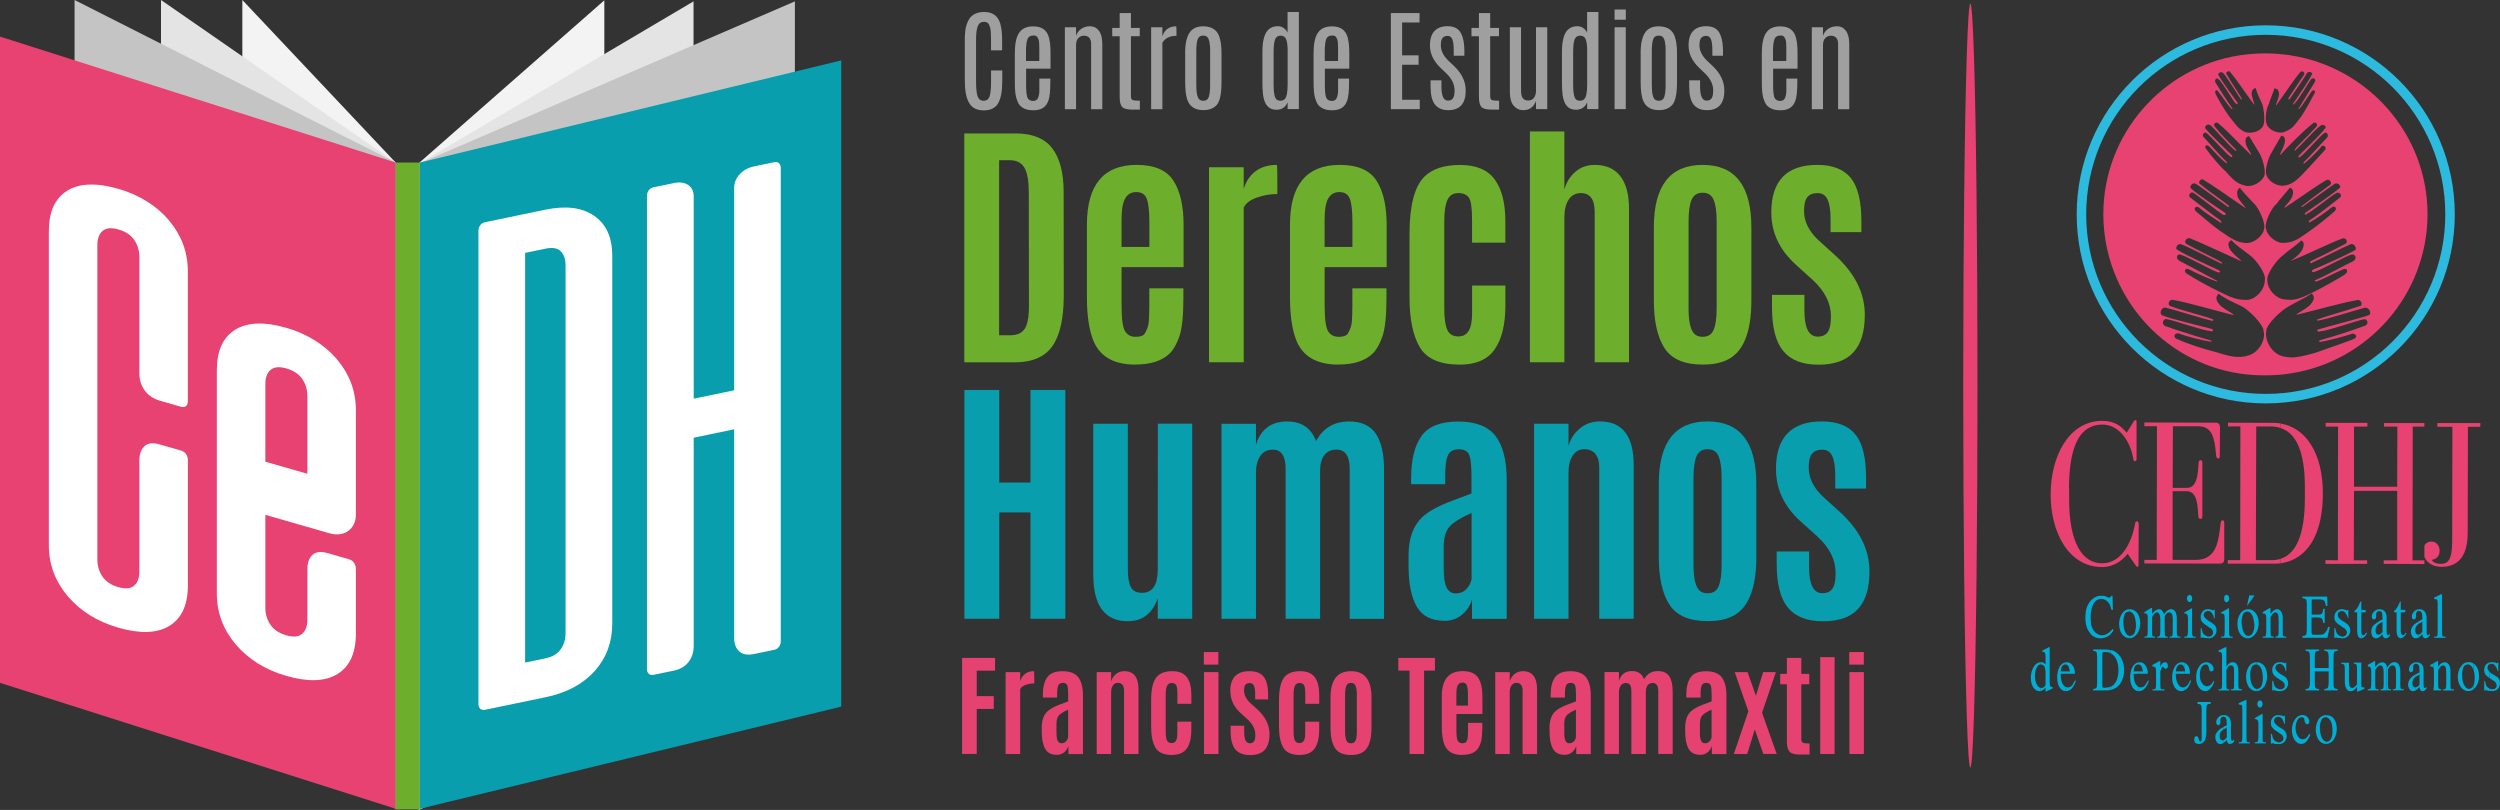 <?xml version="1.0" encoding="UTF-8"?>
<svg id="Capa_1" data-name="Capa 1" xmlns="http://www.w3.org/2000/svg" viewBox="0 0 476.07 154.23">
  <rect x="0" y="0" width="476.07" height="154.23" fill="#333333" stroke="none"/>
  <defs>
    <style>
      .cls-1, .cls-2 {
        fill: #e74271;
      }

      .cls-3 {
        fill: #6eae2d;
      }

      .cls-4, .cls-5 {
        fill: #00add5;
      }

      .cls-4, .cls-2 {
        fill-rule: evenodd;
      }

      .cls-6 {
        fill: #089ead;
      }

      .cls-7 {
        fill: #e4e4e4;
      }

      .cls-8 {
        fill: #c4c4c4;
      }

      .cls-9 {
        fill: #fff;
      }

      .cls-10 {
        fill: #2dbadf;
      }

      .cls-11 {
        fill: #9f9f9f;
      }

      .cls-12 {
        fill: #f3f3f3;
      }

      .cls-13 {
        fill: #e64271;
      }
    </style>
  </defs>
  <polygon class="cls-12" points="75.3 153.97 46.15 123.06 46.15 0 75.3 30.91 75.3 153.97"/>
  <polygon class="cls-7" points="75.3 153.97 30.66 123.06 30.66 0 75.3 30.91 75.3 153.97"/>
  <polygon class="cls-8" points="75.3 153.97 14.2 123.06 14.2 0 75.3 30.91 75.3 153.97"/>
  <polygon class="cls-12" points="79.87 154.03 115.08 123.12 115.08 .06 79.87 30.97 79.87 154.03"/>
  <polygon class="cls-7" points="79.75 154.23 132.07 123.32 132.07 .26 79.75 31.17 79.75 154.23"/>
  <polygon class="cls-8" points="79.75 154.23 151.37 123.32 151.37 .26 79.75 31.17 79.75 154.23"/>
  <polygon class="cls-1" points="75.37 154.02 0 130.03 0 6.97 75.37 30.96 75.37 154.02"/>
  <polygon class="cls-6" points="160.2 134.56 79.91 154.02 79.91 30.96 160.2 11.5 160.2 134.56"/>
  <rect class="cls-3" x="75.32" y="30.95" width="4.6" height="123.18"/>
  <path class="cls-9" d="M103.85,39.93c3.89-.81,6.99-.42,9.29,1.16,2.3,1.58,3.45,4.12,3.45,7.61v70.04c0,3.54-1.12,6.56-3.35,9.05-2.23,2.49-5.36,4.16-9.39,4.99l-11.41,2.37c-.44.09-.77.03-1-.19-.22-.22-.33-.53-.33-.93V43.96c0-.4.11-.76.33-1.06.22-.31.55-.51,1-.6l11.41-2.37ZM107.7,50.54c0-1.15-.3-2.04-.9-2.67-.6-.63-1.58-.8-2.95-.51l-3.85.8v78.01l3.85-.8c1.33-.27,2.3-.85,2.92-1.73.62-.88.93-1.89.93-3.04V50.54Z"/>
  <path class="cls-9" d="M128.26,34.87c1.15-.24,2.08-.12,2.78.35.71.47,1.06,1.22,1.06,2.23v38.47l7.7-1.6v-38.47c0-1.02.35-1.91,1.06-2.67.71-.77,1.64-1.27,2.79-1.51l3.71-.77c.44-.09.77-.03.99.19.22.22.33.53.33.93v90.08c0,.4-.11.75-.33,1.06-.22.31-.55.51-.99.6l-3.71.77c-1.28.27-2.25.1-2.89-.5-.64-.6-.96-1.47-.96-2.62v-39.66l-7.7,1.6v39.66c0,1.15-.32,2.16-.96,3.02-.64.86-1.61,1.43-2.89,1.69l-3.72.77c-.44.09-.77.03-1-.19-.22-.22-.33-.53-.33-.93V37.31c0-.4.11-.76.33-1.06.22-.31.55-.51,1-.6l3.72-.77Z"/>
  <path class="cls-9" d="M32.16,41.93c-1.17-1.37-2.57-2.57-4.21-3.59-1.63-1.02-3.44-1.82-5.41-2.38-4.18-1.2-7.43-1.08-9.76.37-2.32,1.45-3.48,4.01-3.48,7.69v59.84c0,1.84.31,3.57.93,5.2.62,1.63,1.52,3.12,2.69,4.5,1.17,1.37,2.56,2.56,4.17,3.58,1.61,1.01,3.42,1.81,5.45,2.39,4.18,1.2,7.43,1.08,9.76-.37,2.32-1.45,3.48-4.01,3.48-7.69v-23.85c0-.41-.12-.79-.34-1.13-.23-.34-.58-.58-1.03-.71l-4-1.15c-1.29-.37-2.25-.26-2.9.34-.64.6-.97,1.49-.97,2.69v21.16c0,1.24-.33,2.14-1,2.71-.67.57-1.67.66-3,.28-1.38-.4-2.39-1.07-3.03-2.01-.64-.94-.97-2.04-.97-3.28v-59.84c0-1.24.33-2.14,1-2.71.67-.57,1.67-.66,3-.28,1.38.4,2.39,1.07,3.03,2.01.64.94.97,2.04.97,3.28v22.13c0,1.2.33,2.27,1,3.22.67.95,1.67,1.62,3,2l3.86,1.11c.46.13.8.09,1.03-.12.23-.21.34-.52.34-.93v-24.75c0-1.84-.31-3.57-.93-5.2-.62-1.63-1.52-3.12-2.69-4.5Z"/>
  <path class="cls-9" d="M62.77,101.56c2.76.79,5-.8,5-3.56v-.13s0-19.77,0-19.77c0-1.84-.31-3.57-.93-5.2-.62-1.63-1.52-3.12-2.69-4.5-1.17-1.37-2.57-2.57-4.21-3.59-1.63-1.02-3.44-1.82-5.41-2.38-4.18-1.2-7.43-1.08-9.76.37-2.32,1.45-3.48,4.01-3.48,7.69v42.55c0,1.84.31,3.57.93,5.2.62,1.63,1.52,3.12,2.69,4.5,1.17,1.37,2.56,2.56,4.17,3.58,1.61,1.01,3.42,1.81,5.45,2.39,4.18,1.2,7.43,1.08,9.76-.37,2.32-1.45,3.48-4.01,3.48-7.69v-12.33c0-.41-.12-.79-.34-1.13-.23-.34-.58-.58-1.03-.71l-4-1.15c-1.29-.37-2.25-.26-2.9.34-.64.6-.97,1.49-.97,2.69v9.64c0,1.24-.33,2.14-1,2.71-.67.57-1.67.66-3,.28-1.38-.4-2.39-1.07-3.03-2.01-.64-.94-.97-2.04-.97-3.28v-17.66l12.23,3.52ZM51.53,70.44c.67-.57,1.67-.66,3-.28,1.38.4,2.39,1.07,3.03,2.01.64.94.97,2.04.97,3.28v14.77l-8-2.3v-14.77c0-1.24.33-2.14,1-2.71Z"/>
  <path class="cls-3" d="M183.63,68.99V25.41h9.78c3.2,0,5.53.95,6.97,2.84,1.45,1.89,2.17,4.68,2.17,8.36l.02,19.66c0,4.39-.73,7.61-2.18,9.66-1.45,2.05-3.85,3.07-7.2,3.07h-9.56ZM190.27,63.84h2.18c1.22,0,2.11-.4,2.66-1.19.55-.79.83-2.25.83-4.36l-.03-21.52c0-2.26-.27-3.87-.83-4.83-.55-.96-1.51-1.44-2.86-1.44h-1.96v33.33Z"/>
  <path class="cls-3" d="M216.19,69.43c-4.17,0-6.86-1.59-8.07-4.78-.76-2.03-1.14-4.7-1.14-8.02v-13.84c0-7.59,3.16-11.39,9.48-11.39,3.37,0,5.7,1,6.99,3,1.3,2,1.94,4.84,1.94,8.52v7.95h-11.81v7.3c0,2.57.22,4.21.67,4.92.45.7,1.11,1.05,2.01,1.05s1.47-.21,1.73-.62c.45-.73.7-1.47.77-2.23.06-.76.1-1.8.1-3.12v-3.27h6.49v1.98c0,3.37-.27,5.79-.79,7.25-.53,1.47-1.14,2.53-1.83,3.19-1.45,1.4-3.63,2.1-6.54,2.1ZM213.57,47.02h5.3v-4.75c0-2.03-.16-3.49-.48-4.37-.32-.88-.98-1.32-1.97-1.32h-.03c-1.72,0-2.64,1.31-2.77,3.94-.03.49-.05,1.14-.05,1.93v4.58Z"/>
  <path class="cls-3" d="M243.15,31.4c.06,0,.1,1.39.1,4.16l-.02,1.39c-1.32,0-2.62.22-3.89.67-1.27.45-2.1,1.08-2.5,1.91v29.46h-6.61V31.85h6.61v4.13c.43-1.45,1.18-2.58,2.27-3.38,1.08-.8,2.43-1.2,4.05-1.2Z"/>
  <path class="cls-3" d="M254.86,69.43c-4.17,0-6.86-1.59-8.07-4.78-.76-2.03-1.14-4.7-1.14-8.02v-13.84c0-7.59,3.16-11.39,9.48-11.39,3.37,0,5.7,1,6.99,3,1.3,2,1.94,4.84,1.94,8.52v7.95h-11.81v7.3c0,2.57.22,4.21.67,4.92.45.7,1.11,1.05,2.01,1.05s1.47-.21,1.73-.62c.45-.73.7-1.47.77-2.23.06-.76.1-1.8.1-3.12v-3.27h6.49v1.98c0,3.37-.27,5.79-.79,7.25-.53,1.47-1.14,2.53-1.83,3.19-1.45,1.4-3.63,2.1-6.54,2.1ZM252.24,47.02h5.3v-4.75c0-2.03-.16-3.49-.48-4.37-.32-.88-.98-1.32-1.97-1.32h-.03c-1.72,0-2.64,1.31-2.77,3.94-.03.49-.05,1.14-.05,1.93v4.58Z"/>
  <path class="cls-3" d="M277.92,69.43c-3.71,0-6.23-1.1-7.54-3.29-1.31-2.19-1.97-5.37-1.97-9.53v-12.03c0-5.4.94-9.04,2.82-10.92,1.5-1.5,3.77-2.25,6.81-2.25s5.23.92,6.59,2.76c1.35,1.84,2.03,4.49,2.03,7.96v4.08h-6.34v-4.31c0-2.26-.2-3.68-.6-4.26-.41-.58-1.09-.87-2.04-.87s-1.64.43-2.04,1.29c-.4.86-.61,2.17-.61,3.94v16.74c0,1.83.19,3.18.56,4.04.37.86,1.09,1.29,2.17,1.29,1.47-.01,2.3-1.05,2.5-3.09.05-.48.07-1.04.07-1.68v-4.93h6.34v3.76c0,3.63-.68,6.42-2.03,8.38-1.35,1.96-3.59,2.93-6.71,2.93Z"/>
  <path class="cls-3" d="M291.34,68.99V25.04h6.56v11.07c.35-1.34,1.03-2.46,2.06-3.36,1.02-.9,2.26-1.35,3.71-1.35,2.15,0,3.77.72,4.88,2.14,1.11,1.43,1.66,3.5,1.66,6.2v29.24h-6.54v-28.62c0-2.39-.87-3.59-2.62-3.59-1.01,0-1.78.41-2.33,1.24-.55.83-.82,1.95-.82,3.37v27.61h-6.56Z"/>
  <path class="cls-3" d="M324.25,69.43c-3.5,0-5.93-1.05-7.28-3.14-1.35-2.09-2.03-5.12-2.03-9.09v-13.89c0-7.94,3.09-11.91,9.29-11.91s9.28,3.97,9.28,11.91v13.89c0,6.19-1.59,10-4.78,11.41-1.22.55-2.71.82-4.48.82ZM324.25,64.13c1.02,0,1.72-.45,2.09-1.35s.56-2.24.56-4.02v-16.62c0-1.81-.19-3.18-.57-4.08-.38-.91-1.08-1.36-2.1-1.36s-1.73.45-2.11,1.35c-.38.9-.57,2.27-.57,4.1v16.62c0,2.72.45,4.39,1.34,5,.36.25.82.37,1.36.37Z"/>
  <path class="cls-3" d="M337.3,40.51c0-6.07,2.92-9.11,8.76-9.11,2.91,0,5.03.83,6.38,2.49,1.35,1.66,2.02,4.42,2.02,8.28v2.03h-5.87v-2.45c0-1.68-.19-2.93-.57-3.75-.38-.82-1.01-1.23-1.89-1.23s-1.53.26-1.96.77c-.42.51-.63,1.39-.63,2.63,0,1.96.88,3.79,2.63,5.47l3.52,3.19c3.61,3.37,5.42,7.07,5.42,11.12,0,3.17-.72,5.55-2.16,7.13-1.43,1.58-3.66,2.37-6.68,2.37s-5.25-.86-6.68-2.59c-1.43-1.72-2.15-4.49-2.15-8.31v-2.4h6.17v3c0,3.3.84,4.95,2.53,4.95.89,0,1.53-.3,1.93-.88.4-.59.59-1.58.59-2.98,0-2.48-1.14-4.77-3.42-6.89-.07-.06-.6-.54-1.6-1.44-1-.89-1.58-1.42-1.75-1.59-3.05-2.79-4.58-6.07-4.58-9.83Z"/>
  <polygon class="cls-6" points="183.65 117.83 183.65 74.26 190.29 74.26 190.29 91.89 196.23 91.89 196.23 74.26 202.87 74.26 202.87 117.83 196.23 117.83 196.23 97.58 190.29 97.58 190.29 117.83 183.65 117.83"/>
  <path class="cls-6" d="M214.8,118.3c-4.41,0-6.61-2.96-6.61-8.89v-28.72h6.58v27.7c0,1.54.19,2.67.57,3.4.38.73,1.09,1.1,2.13,1.1,2,0,3-1.49,3-4.46l.02-27.75h6.54v37.14h-6.56v-3.86c-1.04,2.89-2.93,4.33-5.67,4.33Z"/>
  <path class="cls-6" d="M257.02,117.83v-28.52c0-2.46-.83-3.69-2.5-3.69-1.01,0-1.78.35-2.32,1.04-.55.69-.82,1.69-.82,3v28.18h-6.56v-28.57c0-2.43-.81-3.64-2.43-3.64-1.07,0-1.88.41-2.41,1.22-.54.82-.81,1.87-.81,3.16v27.83h-6.56v-37.14h6.56v4.04c.38-1.39,1.06-2.48,2.06-3.28.99-.8,2.28-1.2,3.88-1.2,2.74,0,4.57,1.24,5.5,3.74,1.34-2.49,3.44-3.74,6.32-3.74,2.33,0,4.02.78,5.06,2.33,1.05,1.55,1.57,3.82,1.57,6.81v28.45h-6.54Z"/>
  <path class="cls-6" d="M275.04,118.21c-2.42,0-4.16-.87-5.2-2.61-1.04-1.74-1.58-4.25-1.61-7.51v-2.37c0-3.17.86-5.57,2.58-7.21,1.11-1.07,2.98-2.11,5.62-3.12.48-.18,1.14-.43,1.99-.74.85-.31,1.45-.54,1.79-.67v-3.24c0-2.01-.14-3.38-.43-4.1-.29-.72-.95-1.08-1.98-1.08s-1.72.38-2.07,1.14c-.35.76-.52,2.04-.52,3.84v1.66h-6.49v-1.12c0-3.51.65-6.2,1.97-8.04,1.31-1.85,3.64-2.77,6.98-2.77s5.72.92,7.13,2.77c1.41,1.85,2.12,4.62,2.12,8.32v26.49h-6.61v-3.69c-.33,1.14-.96,2.1-1.89,2.89-.93.78-2.06,1.18-3.38,1.18ZM280.22,97.68c-2.08.93-3.48,1.8-4.21,2.63-.73.83-1.09,2.1-1.09,3.84v3.99c0,1.73.18,2.98.55,3.73.36.75.95,1.13,1.77,1.13s1.48-.28,2.01-.83c.52-.55.84-1.18.98-1.87v-12.6Z"/>
  <path class="cls-6" d="M304.66,80.25c4.29,0,6.44,2.78,6.44,8.34v29.24h-6.56v-28.85c0-1.07-.24-1.91-.73-2.53-.49-.61-1.19-.91-2.12-.91s-1.65.4-2.19,1.19c-.54.79-.81,1.86-.81,3.19v27.91h-6.56v-37.14h6.56v4.26c.33-1.32,1.04-2.43,2.13-3.34,1.09-.91,2.37-1.36,3.84-1.36Z"/>
  <path class="cls-6" d="M325.19,118.28c-3.5,0-5.93-1.05-7.28-3.14-1.35-2.09-2.03-5.12-2.03-9.09v-13.89c0-7.94,3.09-11.91,9.29-11.91s9.28,3.97,9.28,11.91v13.89c0,6.19-1.59,10-4.78,11.41-1.22.55-2.71.82-4.48.82ZM325.19,112.98c1.02,0,1.72-.45,2.09-1.35.37-.9.56-2.24.56-4.02v-16.62c0-1.81-.19-3.18-.57-4.09-.38-.91-1.08-1.36-2.1-1.36s-1.73.45-2.11,1.35c-.38.9-.57,2.27-.57,4.1v16.62c0,2.72.45,4.39,1.34,5,.36.25.82.37,1.36.37Z"/>
  <path class="cls-6" d="M338.19,89.36c0-6.07,2.92-9.11,8.76-9.11,2.91,0,5.03.83,6.38,2.49,1.35,1.66,2.02,4.42,2.02,8.28v2.03h-5.87v-2.45c0-1.68-.19-2.94-.57-3.75-.38-.82-1.01-1.22-1.89-1.22s-1.53.26-1.96.77c-.42.51-.63,1.39-.63,2.63,0,1.96.88,3.79,2.63,5.47l3.52,3.19c3.61,3.37,5.42,7.07,5.42,11.12,0,3.17-.72,5.55-2.16,7.13-1.43,1.58-3.66,2.37-6.68,2.37s-5.25-.86-6.68-2.59c-1.43-1.72-2.15-4.49-2.15-8.3v-2.4h6.17v2.99c0,3.3.84,4.95,2.53,4.95.89,0,1.53-.3,1.93-.88.4-.59.59-1.58.59-2.99,0-2.48-1.14-4.77-3.42-6.88-.07-.06-.6-.55-1.6-1.44-1-.89-1.58-1.42-1.75-1.58-3.05-2.79-4.58-6.07-4.58-9.83Z"/>
  <g>
    <path class="cls-10" d="M466.56,40.82h-.91c0,9.44-3.83,17.99-10.01,24.18-6.19,6.19-14.73,10.01-24.18,10.01-9.44,0-17.99-3.83-24.18-10.01-6.19-6.19-10.01-14.73-10.01-24.18,0-9.44,3.83-17.99,10.01-24.18,6.19-6.19,14.73-10.01,24.18-10.01,9.44,0,17.99,3.83,24.18,10.01,6.19,6.19,10.01,14.73,10.01,24.18h1.81c0-19.88-16.12-36-36-36-19.88,0-36,16.12-36,36,0,19.88,16.12,36,36,36,19.88,0,36-16.12,36-36h-.91Z"/>
    <path class="cls-1" d="M436.19,10.53c-1.61-.22-3.22-.37-4.86-.37s-3.26.15-4.83.37c-14.71,2.27-25.97,15-25.97,30.27.04,15.34,11.26,28.11,25.97,30.34,1.57.22,3.14.34,4.79.34s3.29-.11,4.9-.37c14.74-2.27,26.01-14.97,26.08-30.23.04-15.34-11.34-28.07-26.08-30.34ZM433.42,20.1c.71-.93,1.76-2.49,2.77-3.91.67-.97,1.35-1.86,1.8-2.42.37-.41.97-.04.79.41-.75,1.15-1.95,2.9-2.58,3.87-.22.3-.34.52-.41.63-.15.22,0,.3.19.22.04-.07.11-.19.22-.3.82-1.19,2.69-3.91,3.18-4.77.49-.37,1.2.15.82.41-.52,1.15-2.7,4.28-3.48,5.44-.19.3.07.3.3-.04.6-.52,2.66-4.02,3.1-4.58.41-.37,1.08,0,.64.63-.64,1.01-2.32,3.8-2.99,4.88-.15.15-.15.3.07.15.6-.56,1.76-2.49,2.36-3.31.37-.48.9-.11.49.48-.56,1.04-1.65,3.09-2.47,4.28-.75.93-1.24,1.79-2.02,2.34-.3.22-.6.37-.97.52-.9.56-2.73,0-3.37-.97-.71-.86-.34-3.35.19-4.24.26-.97.82-2.12,1.05-2.98.26.08.82-.07.9,1.12-.22,1.41-.75,1.9-.56,2.12ZM437.2,28.55c.82-.71,3.67-3.95,4.75-4.65.52-.37,1.23.26.79.56-.79,1.15-3.93,4.1-4.94,5.14-.34.41.07.48.3.19.71-.41,3.67-3.87,4.42-4.39.41-.45,1.05.22.64.78-.97.97-3.41,3.76-4.41,4.65-.19.26-.19.41.11.26.67-.6,2.62-2.31,3.22-3.24.49-.3,1.09.19.6.78-.9.93-2.69,2.98-3.82,4.13-.86.93-1.65,1.75-2.66,2.23-.3.15-.63.26-.97.3-1.24.37-3.11-.56-3.56-1.79-.56-.93.34-3.65.94-4.5.52-1.01,1.31-2.2,1.8-3.16.34.04.93.26.64,1.49-.49,1.53-1.01,1.97-.79,2.16.49-.56,1.16-1.27,1.94-2.05,1.46-1.49,3.18-3.13,4.15-3.87.45-.6,1.2.11.75.56-1.31,1.45-3.82,3.87-4.04,4.24-.19.22-.07.45.15.19ZM438.47,39.38c1.09-.74,5.01-3.65,6.21-4.43.71-.22,1.23.71.82.89-1.23,1.04-5.16,3.76-6.51,4.69-.26.3,0,.52.37.15.86-.33,4.68-3.54,5.61-3.94.52-.26,1.2.52.56.93-1.16.93-4.38,3.46-5.73,4.28-.15.22-.26.41,0,.41.97-.48,3.25-2.05,4.27-2.9.6-.37,1.12.26.41.86-1.16,1-3.29,2.76-4.79,3.76-1.23.89-2.25,1.67-3.52,2.01-.37.07-.78.15-1.2.15-1.35.19-3.18-1.23-3.44-2.61-.45-1.19,1.12-4.13,1.94-4.76.75-1.01,1.8-2.12,2.62-3.16l.07.04c.26.22.82.45.3,1.79-.11.19-.23.37-.3.52-.67,1-1.27,1.3-1.09,1.53.3-.22.68-.49,1.09-.74,2.1-1.45,5.28-3.65,6.81-4.54.52-.37,1.23.45.78.86-1.76,1.3-4.83,3.57-5.31,3.98-.34.19-.19.26,0,.26ZM440.04,50.14c1.46-.63,6.25-3.09,7.63-3.65.78-.19,1.2,1,.78,1.15-1.5.86-6.28,3.02-8.01,3.72-.45.37,0,.56.38.37,1.01-.22,5.87-2.98,6.96-3.24.71-.19,1.16.71.37,1.23-1.53.71-5.46,2.9-7.07,3.54-.34.11-.49.34.08.34,1.08-.37,3.85-1.82,5.01-2.31.79-.33,1.2.45.26,1.04-1.27.82-4.15,2.42-5.87,3.28-1.61.82-2.92,1.45-4.38,1.49-.37,0-.75-.04-1.12-.08-1.65-.11-3.29-1.94-3.29-3.57-.26-1.34,2.02-4.21,3.07-4.91.37-.37.86-.74,1.35-1.08.71-.56,1.46-1.12,2.06-1.68.23.19.86.52.04,2.01-1.05,1.38-2.06,1.75-1.98,1.86,2.51-.97,7.52-3.43,9.69-4.21.78-.34,1.2.74.64.97-2.13,1.15-5.91,3.02-6.59,3.31-.19.19-.19.41,0,.41ZM451.08,60.01c-1.83.67-7.63,2.12-9.62,2.72-.41.15-.11.56.37.37,1.23-.04,7.11-2.08,8.34-2.31.71-.11,1.01,1.04.07,1.27-1.65.67-6.51,2.23-8.31,2.68-.41.19-.49.26-.11.37,1.23-.15,4.57-1.04,6.1-1.56.79-.07,1.2.74.11,1.08-1.68.67-5.2,1.86-7.19,2.57-1.76.48-3.22.89-4.68.86-.56-.04-1.16-.11-1.72-.3-1.65-.45-3.22-2.75-2.88-4.69-.04-1.3,3.03-4.13,4.23-4.69.11-.07.22-.15.37-.22,1.27-.75,2.88-1.45,4.04-2.27.26.3.97.82-.37,2.27-1.57,1.26-2.54,1.52-2.47,1.78,2.84-.67,8.79-2.35,11.53-2.79.75-.19,1.2,1.04.45,1.15-2.58.86-7.04,2.12-7.93,2.49-.34.08-.23.26,0,.26,1.61-.22,7.37-2.05,8.94-2.46.97-.04,1.31,1.27.71,1.41ZM421.22,60.75c-.71-.37-5.31-1.49-7.78-2.42-.9-.22-.37-1.38.34-1.23,2.66.45,8.64,2.2,11.52,2.9.08-.33-.93-.52-2.54-1.86-1.27-1.45-.41-1.94-.3-2.23,1.09.86,2.69,1.6,4.04,2.23l.37.18c1.27.6,4.15,3.42,4.19,4.73.45,1.93-1.16,4.17-2.84,4.61-.56.19-1.16.3-1.72.3-1.5.07-2.92-.45-4.6-.93-2.06-.52-5.5-1.6-7.18-2.42-1.01-.19-.75-1.3.19-1.12,1.35.56,4.72,1.41,6.06,1.56.41,0,.26-.15-.22-.3-1.76-.45-6.66-2.01-8.38-2.64-.86-.33-.45-1.49.23-1.34,1.23.19,6.96,2.2,8.31,2.27.38.22.79-.22.26-.41-1.94-.52-7.63-1.86-9.39-2.57-.64-.22-.3-1.53.56-1.49,1.65.41,7.37,2.16,8.9,2.53.3-.04.41-.22,0-.37ZM431.29,53.34c0,1.75-1.61,3.57-3.22,3.76-.56.04-1.08,0-1.57-.08-1.31-.18-2.47-.78-3.89-1.49-1.72-.82-4.68-2.42-5.99-3.31-.94-.37-.49-1.3.15-.97,1.23.67,4.12,1.97,5.35,2.35.3,0,.11-.11-.19-.26-1.53-.86-5.46-2.9-6.92-3.68-.86-.52-.34-1.45.26-1.15,1.16.3,5.99,3.01,6.92,3.28.52.26.71,0,.41-.3-1.68-.78-6.55-2.98-7.93-3.91-.6-.15-.04-1.3.64-1.08,1.46.52,6.32,3.05,7.63,3.68.3,0,.3-.22,0-.3-.56-.41-4.45-2.23-6.51-3.39-.71-.3-.11-1.3.6-1.12,2.13.86,7,3.13,9.47,4.24l.22.11c.04-.07-.04-.19-.22-.34-.3-.26-.9-.71-1.68-1.64-.94-1.42-.22-1.82.07-2.01.45.48,1.01.97,1.61,1.41.64.48,1.27.97,1.83,1.38,1.09.71,3.26,3.57,2.96,4.8ZM423.73,40.54c-1.35-.89-5.31-3.57-6.55-4.69-.3-.22.26-1.23.97-.86,1.05.67,5.01,3.65,6.17,4.47.07,0,.26-.3,0-.37-.52-.48-3.67-2.64-5.39-4.06-.49-.26.22-1.23.75-.74,1.57.93,4.71,3.13,6.81,4.58.41.26.79.52,1.09.74.15-.08-.37-.45-1.09-1.49-.11-.15-.22-.33-.34-.52-.41-1.49.23-1.71.34-1.82l.04-.04c.75,1.04,1.87,2.12,2.77,3.09.79.78,2.21,3.61,1.83,4.8-.22,1.38-2.06,2.79-3.52,2.64-.41-.04-.75-.07-1.12-.19-1.23-.34-2.25-1.12-3.41-1.9-1.61-1.08-3.74-2.98-4.79-3.83-.75-.56-.19-1.19.37-.89.86.78,3.22,2.31,4.19,2.94.26,0,.26-.07-.04-.45-1.12-.78-4.42-3.31-5.65-4.28-.64-.41,0-1.23.49-.97.94.56,4.83,3.69,5.65,4.17.41.19.75-.07.41-.33ZM425.08,29.63c-1.01-1.04-4.23-4.06-5.05-5.1-.37-.33.26-1.08.86-.71.97.82,3.74,4.13,4.79,4.88.19.08.19,0,.11-.22-.41-.45-2.92-2.94-4.04-4.39-.41-.37.22-.97.6-.67,1.01.82,2.7,2.49,4.15,3.98.82.82,1.57,1.56,2.13,2.08.22-.15-.45-.74-.94-1.97-.34-1.45.37-1.49.6-1.6.56.97,1.27,2.09,1.83,3.05.64.82,1.46,3.61,1.05,4.54-.49,1.23-2.36,2.2-3.59,1.86-.41-.11-.75-.22-1.09-.37-1.01-.48-1.68-1.27-2.62-2.31-1.16-1.01-2.92-3.16-3.67-4.21-.6-.63-.04-1.08.45-.63.82.86,2.47,2.68,3.22,3.16.3.19.3,0,.08-.26-.97-.82-3.37-3.65-4.3-4.62-.52-.56.3-1.12.56-.75.71.48,3.7,3.91,4.41,4.36.34.3.52.22.45-.11ZM426.09,19.58c-.71-1.04-3.07-4.17-3.63-5.29-.23-.3.52-.82.93-.34.56.56,2.28,3.39,3.11,4.62.11.15.22.3.3.37.07.08.19,0,.07-.19-.04-.11-.19-.33-.37-.63-.6-1.01-1.8-2.75-2.51-4.02-.3-.34.56-.78.71-.37.49.56,1.12,1.42,1.8,2.38,1.01,1.38,2.06,2.94,2.77,3.83.11-.07-.19-.59-.49-1.9-.07-1.15.52-1.12.75-1.3.26.97.82,2.16,1.27,3.09.3.89.63,3.39.11,4.24-.56,1.01-2.4,1.49-3.44,1.04-.37-.15-.67-.37-.97-.6-.75-.63-1.27-1.49-2.02-2.38-.82-1.08-2.02-3.16-2.55-4.21-.3-.71.19-.97.49-.48.67.82,1.83,2.64,2.47,3.24.3.22.3,0,.11-.19-.75-1.04-2.51-3.76-3.11-4.77-.3-.6.34-1.04.6-.6.64.41,2.73,4.06,3.18,4.51.3.3.52.3.41-.08Z"/>
    <path class="cls-2" d="M461.67,106.06c.43.99,1.47,1.88,3.25,1.88,3.64,0,5-2.63,5-6.51l.04-20.16h2.36v-.71h-8.18v.71h2.86l-.04,22.01c-.04,3.13-.68,4.09-2.14,4.09-1.07,0-1.54-.39-1.75-.75,1.07-.18,1.5-.85,1.5-1.78,0-.75-.5-1.71-1.54-1.71-.68,0-1.11.32-1.36.75v2.17Z"/>
    <polygon class="cls-2" points="461.67 80.57 461.67 81.24 459.45 81.24 459.42 106.7 461.67 106.7 461.67 107.41 453.92 107.37 453.92 106.7 456.49 106.7 456.49 93.47 448.27 93.47 448.23 106.7 450.77 106.7 450.77 107.37 442.84 107.37 442.84 106.66 445.2 106.7 445.23 81.24 442.87 81.24 442.87 80.53 450.81 80.53 450.81 81.24 448.27 81.24 448.27 92.69 456.49 92.69 456.52 81.24 453.99 81.24 453.99 80.57 461.67 80.57"/>
    <path class="cls-2" d="M434.26,107.27v-.85c3.18-.99,4.61-5.05,4.65-11.27v-2.45c0-6.36-1.5-10.2-4.65-11.2v-.85c4.97.82,8.08,5.83,8.08,13.3,0,8-3.04,12.62-8.08,13.33Z"/>
    <path class="cls-2" d="M393.99,92.94c.04-8.46,2.29-12.09,6.36-12.09,3.25,0,5.36,3.27,5.9,6.58,0,.28.18.39.32.39.18,0,.29-.11.29-.39v-7.11c0-.18,0-.32-.21-.32-.18,0-.25.14-.36.29l-1.32,2.13c-.82-1.07-2.14-2.28-4.61-2.28-6.54,0-9.86,6.97-9.86,13.97-.04,6.93,3.22,13.83,9.76,13.87,2.61,0,4.15-1.6,4.9-2.52l1.46,2.1c.14.25.29.39.43.39.11,0,.18-.14.18-.5l.04-7.5c0-.46-.14-.68-.32-.68-.25,0-.36.21-.39.6-.68,3.45-2.54,7.4-6.29,7.4s-6.25-3.98-6.25-12.09v-2.24Z"/>
    <path class="cls-2" d="M434.26,80.64v.85c-.57-.18-1.18-.28-1.82-.28h-2.79l-.07,25.46h2.97c.61,0,1.18-.07,1.72-.25v.85c-.46.07-.93.07-1.43.07h-8.61v-.68h2.36l.04-25.46h-2.36v-.71l8.54.03c.5,0,1,.04,1.46.11Z"/>
    <path class="cls-2" d="M419.39,98.38v-10.28c0-.32-.11-.46-.32-.46-.29,0-.39.21-.39.43-.14,2.28-.29,4.83-2.22,4.83h-2.72l.04-11.73h4.82c2.64,0,3.14,2.17,3.4,5.51.07.46.18.64.39.64.25,0,.32-.11.32-.64l.04-5.3c0-.6-.29-.89-.82-.89l-13.58-.04v.71h2.39l-.04,25.46h-2.36v.68l14.29.03c.64,0,.93-.21.93-.93v-6.72c0-.39-.04-.6-.32-.6-.25,0-.36.32-.39.75-.39,3.31-.79,6.79-4.72,6.79h-4.4v-13.08h2.72c1.93.04,2.04,2.56,2.18,4.84,0,.25.14.43.39.43.21,0,.36-.14.36-.43Z"/>
    <path class="cls-4" d="M463.67,121.45v-.21c.25,0,.43-.03.46-.18.04-.07.07-.39.07-.75v-5.33c0-.39-.04-.64-.07-.71-.03-.14-.21-.18-.46-.18v-.36l1.18-.57h.18v7.15c0,.36.04.68.07.75.04.14.21.18.43.18h.18v.21h-2.04Z"/>
    <polygon class="cls-4" points="463.67 113.73 463.67 114.09 463.53 114.09 463.53 113.8 463.67 113.73"/>
    <rect class="cls-5" x="463.53" y="121.23" width=".14" height=".21"/>
    <path class="cls-4" d="M460.6,121.41v-.57l.25-.07c.07-.11.25-.21.43-.46v-1.92l-.43.25-.25.14v-.46l.18-.11.5-.25v-.25c0-.53-.04-.89-.14-1.03-.07-.21-.29-.32-.5-.32h-.04v-.36h.07c.68,0,1.14.36,1.32.96l.04.21c0,.14.07.21.07.32v2.81c0,.46.07.68.18.68s.21-.14.39-.32v.39c-.25.36-.54.5-.79.5-.36,0-.57-.28-.61-.78-.29.28-.5.5-.68.64Z"/>
    <path class="cls-4" d="M460.6,116.01v.36c-.18,0-.32.03-.39.14-.04.11-.14.25-.14.43v.46c0,.18-.04.36-.11.39-.11.14-.21.18-.29.18-.21,0-.39-.21-.39-.6,0-.32.18-.68.39-.89.25-.29.57-.43.93-.46Z"/>
    <path class="cls-4" d="M460.6,118.32v.46c-.47.32-.68.75-.68,1.21,0,.21.04.46.11.6.11.18.25.25.43.25h.14v.57c-.18.07-.39.14-.57.14-.25,0-.46-.11-.64-.32-.14-.21-.29-.6-.29-.92,0-.21.04-.43.07-.57.07-.18.18-.39.29-.5.11-.18.29-.39.46-.46.14-.11.36-.29.68-.46Z"/>
    <path class="cls-4" d="M453.02,121.38v-.53l.25-.07c.11-.11.29-.21.43-.46v-1.92l-.43.25-.25.14v-.46l.14-.11.54-.25v-.25c0-.53-.07-.89-.11-1.03-.07-.21-.29-.32-.54-.32h-.04v-.36h.07c.68,0,1.18.36,1.32.96l.04.21c0,.14.04.21.04.32v2.81c0,.46.11.68.25.68.11,0,.21-.14.36-.32v.39c-.21.36-.57.5-.79.5-.32,0-.57-.28-.61-.78-.25.28-.5.46-.68.6Z"/>
    <path class="cls-4" d="M455.92,116.29l.25-.14c.04-.07.11-.21.21-.36.07-.07.21-.25.29-.43.07-.18.25-.46.36-.82h.14v1.6h.86v.46h-.86v3.41c0,.6.18.96.43.96.14,0,.36-.18.57-.53l.07.21c-.18.36-.39.57-.5.64-.18.14-.36.25-.57.25-.5,0-.79-.53-.79-1.56v-3.38h-.47v-.32Z"/>
    <path class="cls-4" d="M453.02,116.01v.36l-.36.14c-.11.11-.18.25-.18.43v.46c0,.18-.04.36-.11.39-.07.14-.18.18-.29.18-.25,0-.43-.21-.43-.6,0-.32.18-.68.43-.89.25-.29.61-.43.93-.46Z"/>
    <path class="cls-4" d="M453.02,118.32v.46c-.43.32-.64.75-.64,1.21,0,.21,0,.46.07.6.07.18.29.25.46.25h.11v.53l-.03.04c-.11.07-.36.14-.54.14-.21,0-.46-.11-.64-.32-.14-.21-.25-.6-.25-.92,0-.21.04-.43.07-.57.04-.18.14-.39.21-.5.18-.18.36-.39.54-.46.11-.11.36-.29.64-.46Z"/>
    <path class="cls-4" d="M449.66,121.55v-1.53c0,.6.14.96.43.96.14,0,.29-.18.5-.53l.14.21c-.21.36-.39.57-.5.64-.18.14-.39.25-.57.25Z"/>
    <rect class="cls-5" x="449.66" y="116.15" width=".82" height=".46"/>
    <path class="cls-4" d="M449.66,116.15v5.41c-.54,0-.79-.53-.79-1.56v-3.38h-.5v-.32l.21-.14c.07-.07.18-.21.29-.36.07-.07.18-.25.25-.43.07-.18.25-.46.36-.82h.18v1.6Z"/>
    <path class="cls-4" d="M444.52,121.45v-1.85h.18c.07.36.14.64.21.82.07.18.21.36.29.43.25.21.61.39.89.39.25,0,.43-.14.54-.21.18-.14.29-.36.29-.57s-.11-.43-.18-.5c-.11-.14-.25-.36-.5-.43l-.64-.46c-.39-.21-.64-.46-.82-.68-.18-.21-.25-.57-.25-.85,0-.43.11-.82.39-1.07.25-.29.57-.46.97-.46h.21l.29.07.32.07.21.11.21-.11h.07v1.6h-.07c-.11-.43-.32-.82-.5-1.03-.14-.21-.39-.36-.71-.36-.21,0-.43.11-.54.21-.18.11-.21.36-.21.57,0,.35.29.68.86,1.07.43.21.68.43.75.5.14.07.29.21.39.32.07.11.21.25.25.43.07.14.14.36.14.57,0,.43-.18.82-.39,1.07-.32.32-.68.46-1.07.46-.21,0-.46-.07-.82-.07-.14-.04-.32-.07-.36-.07l-.21.04h-.18Z"/>
    <path class="cls-4" d="M428.08,121.55v-.46h.07c.32,0,.68-.21.79-.5.21-.36.36-.85.36-1.46,0-.43-.07-.93-.18-1.32-.11-.43-.29-.78-.47-.99-.14-.18-.39-.32-.57-.36v-.46h.07c.54,0,1,.28,1.36.71.39.46.61,1.21.61,1.92,0,.82-.21,1.53-.61,2.03-.39.57-.89.89-1.43.89Z"/>
    <polygon class="cls-4" points="428.08 115.15 428.08 114.48 428.33 113.38 429.33 113.38 428.08 115.15"/>
    <path class="cls-4" d="M432.37,115.79v1.14c.21-.32.43-.57.61-.68.21-.11.39-.25.61-.25.36,0,.61.18.79.46.22.28.32.71.32,1.28v2.56c0,.36,0,.68.07.75.03.14.21.18.47.18h.11v.21h-2.04v-.21h.04c.21,0,.39-.03.43-.18.11-.07.14-.39.14-.75v-1.92c0-.64-.04-1.21-.14-1.42-.07-.21-.29-.35-.5-.35-.14,0-.29.11-.43.21-.14.11-.29.36-.47.71v2.77c0,.36.04.68.07.75.03.14.21.18.43.18h.11v.21h-2.11v-.21h.14c.25,0,.43-.03.43-.18.07-.07.11-.39.11-.75v-2.56c0-.36-.04-.61-.11-.71-.07-.11-.21-.21-.43-.21h-.14v-.25l1.32-.78h.18Z"/>
    <path class="cls-4" d="M440.19,117.04h1.25c.32,0,.61-.07.68-.14.14-.14.25-.5.28-.96h.29v2.7h-.29c-.04-.43-.14-.71-.25-.85-.11-.07-.39-.21-.72-.21h-1.25v2.74c0,.25.07.46.11.5.07.04.25.07.43.07h.75c.39,0,.68-.04.89-.07.18-.14.39-.25.54-.5l.25-.36c.04-.18.11-.39.22-.6l.29.04-.46,2.06h-4.75v-.36h.11c.25,0,.46-.07.54-.21.11-.07.18-.46.18-.92v-4.8c0-.46-.04-.85-.11-.96-.11-.14-.36-.28-.61-.28h-.11v-.32h4.72l.04,1.78h-.29c-.07-.46-.18-.85-.32-1-.11-.11-.43-.25-.82-.25h-1.57v2.91Z"/>
    <polygon class="cls-4" points="428.08 114.48 428.08 115.15 427.9 115.4 428.08 114.48"/>
    <path class="cls-4" d="M428.08,116.01v.46h-.11c-.36,0-.64.14-.82.46-.14.36-.29.85-.29,1.42,0,.46.07.92.18,1.39.07.43.29.82.46,1.03.11.18.36.28.57.32v.46h-.04c-.54,0-1.04-.28-1.39-.75-.39-.5-.57-1.21-.57-1.95v-.04c0-.78.18-1.46.57-1.99.32-.5.82-.78,1.43-.82Z"/>
    <path class="cls-4" d="M419.32,121.41v-1.46c.04.18.11.36.11.46.11.18.18.36.32.43.25.21.54.39.89.39.25,0,.43-.14.54-.21.18-.14.25-.36.25-.57s-.07-.43-.14-.5c-.11-.14-.32-.36-.54-.43l-.64-.46c-.36-.21-.61-.46-.79-.68v-1.78l.11-.14c.22-.29.61-.46,1-.46h.22l.28.07.29.07.21.11.18-.11h.14v1.6h-.14c-.04-.43-.25-.82-.43-1.03-.14-.21-.43-.36-.71-.36-.21,0-.43.11-.57.21-.14.11-.25.36-.25.57,0,.35.36.68.89,1.07.39.21.68.43.79.5l.39.32c.07.11.21.25.25.43.07.14.11.36.11.57,0,.43-.14.82-.43,1.07-.25.32-.61.46-1,.46-.22,0-.46-.07-.82-.07-.22-.04-.32-.07-.39-.07h-.11Z"/>
    <path class="cls-4" d="M424.47,115.79v4.52c0,.36.04.68.11.75.03.14.18.18.39.18h.18v.21h-2.18v-.21h.14c.25,0,.43-.03.46-.18.04-.07.07-.39.07-.75v-2.56c0-.36-.04-.61-.07-.71-.07-.11-.25-.21-.46-.21h-.14v-.21l1.32-.75.18-.07Z"/>
    <path class="cls-4" d="M423.54,113.98c0-.18.04-.39.07-.5.11-.11.25-.21.39-.21.18,0,.25.11.36.21.07.11.14.32.14.5,0,.21-.07.36-.14.5-.11.07-.22.21-.36.21s-.25-.11-.36-.18c-.07-.14-.11-.32-.11-.53Z"/>
    <path class="cls-4" d="M419.32,116.61v1.78c-.18-.21-.25-.57-.25-.85,0-.36.07-.68.25-.92Z"/>
    <path class="cls-4" d="M419.32,119.95v1.46l-.11.04h-.14v-1.85h.14c.04.14.07.25.11.36Z"/>
    <path class="cls-4" d="M405.53,121.55v-.46h.14c.29,0,.61-.21.79-.5.14-.36.29-.85.29-1.46,0-.75-.14-1.42-.36-1.96-.21-.39-.5-.64-.86-.71v-.46h.07c.54,0,1,.28,1.39.71.36.46.57,1.21.57,1.92,0,.82-.22,1.53-.57,2.03-.43.53-.89.89-1.47.89Z"/>
    <path class="cls-4" d="M409.82,115.79v1.14c.21-.32.5-.57.64-.68.21-.11.46-.25.68-.25.43,0,.75.36.93.96.25-.28.47-.57.64-.68.21-.14.46-.28.71-.28.71,0,1.11.68,1.11,1.81v2.49c0,.36.04.68.11.75.04.14.21.18.39.18h.18v.21h-2.07v-.21h.07c.21,0,.39-.03.43-.18.11-.07.11-.39.11-.75v-2.49c0-.78-.21-1.21-.64-1.21-.36,0-.68.28-.89.78v2.92c0,.36.03.68.07.75.04.14.18.18.39.18h.11v.21h-2v-.21h.03c.29,0,.39-.03.43-.18.11-.07.14-.39.14-.75v-2.28c0-.92-.25-1.42-.64-1.42-.29,0-.64.32-.93.92v2.77c0,.36,0,.68.04.75.04.14.21.18.46.18h.07v.21h-2.04v-.21h.14c.18,0,.32-.03.39-.18.07-.07.11-.39.11-.75v-2.56c0-.36-.04-.61-.07-.71-.11-.11-.25-.21-.43-.21h-.14v-.25l1.29-.78h.18Z"/>
    <path class="cls-4" d="M417.43,115.79v4.52c0,.36.04.68.11.75.04.14.14.18.43.18h.14v.21h-2.14v-.21h.11c.25,0,.39-.03.43-.18.07-.07.14-.39.14-.75v-2.56c0-.36-.07-.61-.14-.71-.07-.11-.21-.21-.43-.21h-.11v-.21l1.32-.75.14-.07Z"/>
    <path class="cls-4" d="M416.46,113.98c0-.18.04-.39.11-.5l.39-.21c.14,0,.25.11.36.21.07.11.14.32.14.5,0,.21-.07.36-.14.5l-.36.21-.32-.18c-.11-.14-.18-.32-.18-.53Z"/>
    <path class="cls-4" d="M402.31,119.78l.18.25c-.29.39-.54.75-.64.82-.18.14-.43.36-.64.43-.39.18-.79.28-1.21.28-.82,0-1.57-.36-2.07-1.1-.57-.71-.82-1.67-.82-2.88s.25-2.2.86-2.99c.57-.71,1.29-1.14,2.14-1.14.18,0,.43.04.64.04.25.07.5.18.64.28l.32.03c.07,0,.25-.14.39-.35h.18l.07,2.7h-.25c-.11-.36-.18-.6-.25-.82-.11-.21-.21-.43-.36-.6-.32-.43-.86-.68-1.36-.68-.57,0-1.07.28-1.47.92-.32.64-.54,1.49-.54,2.42,0,.64.04,1.24.11,1.64.11.43.32.85.54,1.17.43.46.93.78,1.54.78.54,0,1.14-.32,1.64-.82l.36-.39Z"/>
    <path class="cls-4" d="M405.53,116.01v.46h-.11c-.29,0-.64.14-.82.46-.11.36-.25.85-.25,1.42v.07c0,.82.14,1.53.36,1.95.21.43.5.68.82.71v.46h-.03c-.54,0-1-.28-1.39-.75-.36-.5-.57-1.21-.57-1.95v-.04c0-.78.22-1.46.57-1.99.36-.5.86-.82,1.43-.82Z"/>
    <path class="cls-4" d="M442.98,141.68v-.43h.11c.36,0,.61-.21.79-.57.21-.29.29-.85.29-1.42,0-.75-.07-1.46-.32-1.92-.25-.46-.54-.71-.86-.75v-.42h.04c.54,0,1.07.25,1.39.68.36.5.57,1.17.57,1.95s-.21,1.46-.57,2.02c-.36.54-.89.82-1.43.86Z"/>
    <path class="cls-4" d="M442.98,136.17v.42h-.14c-.29,0-.64.14-.75.5-.18.29-.32.86-.32,1.35v.14c0,.78.14,1.46.36,1.88.21.46.54.75.86.78v.43h-.07c-.54,0-1-.25-1.39-.78-.32-.46-.54-1.14-.54-1.88v-.07c0-.75.21-1.42.54-1.99.39-.53.86-.78,1.47-.78Z"/>
    <polygon class="cls-4" points="439.91 139.97 439.91 139.83 439.94 139.83 439.91 139.97"/>
    <path class="cls-4" d="M439.91,139.83v.14c-.11.29-.21.53-.32.64-.07.18-.22.39-.29.46-.29.39-.68.6-1.11.6-.47,0-.89-.25-1.25-.78-.29-.46-.5-1.1-.5-1.85,0-.82.22-1.49.57-2.03.36-.53.89-.85,1.43-.85.36,0,.68.14.93.35.22.21.39.61.39.89,0,.36-.18.53-.43.53l-.29-.18c-.07-.14-.18-.25-.18-.46s-.07-.46-.18-.57c-.07-.1-.25-.14-.43-.14-.29,0-.57.22-.75.54-.21.39-.36.89-.36,1.49s.14,1.14.39,1.49c.21.46.61.68,1,.68.25,0,.46-.14.61-.21.18-.14.39-.46.61-.82h.04l.11.07Z"/>
    <path class="cls-4" d="M432.44,141.57v-1.81h.18c.07.28.18.64.21.82.07.11.18.29.29.43.25.21.57.36.89.36.25,0,.43-.11.57-.25.14-.07.25-.29.25-.5s-.11-.43-.18-.57c-.07-.07-.29-.28-.5-.39l-.64-.43c-.39-.21-.64-.5-.82-.71-.18-.18-.25-.53-.25-.89,0-.39.14-.78.39-1.03.22-.28.57-.42.97-.42h.21l.25.04.36.07.21.11.18-.11h.11v1.57h-.11c-.11-.43-.29-.75-.43-1-.18-.21-.43-.36-.75-.36-.21,0-.43.1-.54.21-.18.11-.25.39-.25.61,0,.28.32.67.89,1.07.39.21.68.43.75.46.14.04.25.21.39.32.07.11.21.29.25.43.11.18.14.39.14.6,0,.43-.18.82-.43,1.07-.25.25-.64.43-1.04.43-.21,0-.46-.04-.82-.04-.18-.07-.32-.14-.36-.14l-.21.07h-.18Z"/>
    <path class="cls-4" d="M430.87,135.95v4.48c0,.39,0,.64.04.78.04.07.18.14.43.14h.18v.21h-2.14v-.21h.11c.21,0,.39-.07.43-.14.11-.14.14-.39.14-.78v-2.6c0-.29-.04-.53-.14-.68-.07-.07-.22-.21-.43-.21h-.11v-.21l1.32-.75.18-.03Z"/>
    <path class="cls-4" d="M423.36,141.5v-.53l.25-.11c.11-.04.25-.21.43-.43v-1.92l-.43.29-.25.14v-.46l.14-.11.54-.25v-.32c0-.46-.04-.85-.14-.99-.07-.22-.25-.32-.5-.32h-.04v-.32h.07c.68,0,1.14.32,1.32.96l.04.21.04.25v2.85c0,.43.11.64.29.64.04,0,.14-.07.32-.25v.39c-.25.29-.54.46-.82.46s-.54-.25-.57-.82c-.25.35-.54.57-.68.64Z"/>
    <path class="cls-4" d="M427.79,133.29v7.15c0,.39.04.64.07.78.04.07.21.14.46.14h.14v.21h-2.14v-.21h.14c.21,0,.39-.07.43-.14.07-.14.11-.39.11-.78v-5.34c0-.39-.04-.64-.07-.78-.07-.07-.25-.14-.46-.14h-.14v-.29l1.32-.6h.14Z"/>
    <path class="cls-4" d="M423.36,136.17v.32c-.14,0-.29.07-.36.14-.07.1-.18.28-.18.46v.46c0,.18-.04.29-.11.39l-.25.18c-.25,0-.43-.28-.43-.6,0-.36.18-.71.43-.93.21-.25.57-.42.89-.42Z"/>
    <path class="cls-4" d="M423.36,138.48v.46c-.46.29-.68.75-.68,1.17,0,.25.04.5.11.57.11.18.32.32.43.32l.14-.03v.53c-.18.14-.39.18-.57.18-.25,0-.47-.11-.64-.32-.14-.25-.29-.57-.29-.92,0-.21.04-.43.07-.61.07-.14.18-.36.29-.46.14-.14.29-.35.47-.5.14-.07.39-.21.68-.39Z"/>
    <path class="cls-4" d="M418.47,133.68h2.5v.36h-.14c-.29,0-.46.07-.54.21-.11.14-.14.5-.14,1.03v3.98c0,.75-.11,1.39-.32,1.78-.25.43-.64.64-1.18.64-.18,0-.46-.11-.61-.21-.14-.18-.21-.43-.21-.64,0-.17.04-.35.11-.43.04-.14.18-.21.32-.21.07,0,.21.04.29.18.04.07.18.32.21.64l.21.21c.18,0,.29-.21.29-.6v-5.33c0-.53-.03-.89-.11-.99-.11-.18-.36-.25-.61-.25h-.07v-.36Z"/>
    <path class="cls-4" d="M429.87,134.07c0-.18.04-.39.14-.5.07-.07.25-.21.39-.21l.32.21c.07.11.14.32.14.5,0,.21-.07.39-.14.46-.07.14-.25.21-.32.21-.14,0-.29-.04-.36-.14-.07-.11-.18-.32-.18-.53Z"/>
    <path class="cls-4" d="M474.07,126.5v-.36l.36-.04h.18l.32.04.29.04.21.14.21-.14h.11v1.63h-.11c-.11-.43-.32-.82-.47-1.03-.14-.21-.43-.39-.68-.39-.18,0-.32.07-.43.11Z"/>
    <path class="cls-4" d="M463.42,126.28v.89l-.03-.03c-.07-.14-.25-.21-.47-.21h-.11v-.32l.61-.32Z"/>
    <path class="cls-4" d="M460.06,126.1v.28c-.14.04-.29.11-.39.18-.07.14-.14.25-.14.43v.5c0,.14,0,.32-.11.36l-.29.18c-.25,0-.39-.21-.39-.6,0-.28.14-.67.39-.89.29-.25.57-.39.93-.43Z"/>
    <path class="cls-4" d="M474.07,131.58v-.46c.18.11.36.14.54.14.25,0,.46-.07.57-.18.14-.1.25-.32.25-.53,0-.25-.11-.46-.18-.53-.07-.14-.25-.35-.5-.43l-.64-.43-.04-.03v-1.21c.11.14.29.25.46.39.43.21.68.43.75.46.14.03.32.21.43.28.11.14.18.32.22.5.11.11.14.32.14.53,0,.46-.18.82-.39,1.1-.28.25-.64.43-1.07.43-.11,0-.32-.04-.54-.04Z"/>
    <path class="cls-4" d="M474.07,126.14v.36l-.18.11c-.14.14-.21.39-.21.6s.14.46.39.71v1.21c-.32-.21-.61-.5-.79-.68-.11-.21-.22-.53-.22-.85,0-.43.14-.82.36-1.07.18-.18.39-.32.64-.39Z"/>
    <path class="cls-4" d="M474.07,131.12v.46h-.22c-.21-.11-.39-.14-.43-.14l-.21.03h-.14v-1.81h.14c.07.35.18.64.21.82.07.18.21.32.32.43l.32.21Z"/>
    <path class="cls-4" d="M471,131.29v-.71c.18-.35.25-.82.25-1.39,0-.68-.07-1.28-.25-1.74v-1.1c.18.11.36.25.5.43.39.5.57,1.17.57,1.95,0,.82-.18,1.49-.57,2.03-.14.21-.32.39-.5.53Z"/>
    <path class="cls-4" d="M471,126.35v1.1l-.11-.18c-.25-.5-.57-.75-.93-.75-.32,0-.68.18-.82.46-.14.36-.29.85-.29,1.39v.14c0,.82.14,1.49.39,1.92.22.46.54.75.89.75h.04c.36,0,.61-.21.79-.53l.04-.07v.71c-.29.21-.64.32-1,.32-.54,0-1-.28-1.36-.75-.39-.5-.61-1.21-.61-1.92v-.11c0-.71.21-1.42.61-1.92.36-.57.86-.82,1.47-.82.32,0,.61.07.89.25Z"/>
    <path class="cls-4" d="M463.42,131.47v-.43c.04-.11.07-.35.07-.67v-2.56c0-.25-.04-.5-.07-.64v-.89l.72-.39h.14v1.1c.21-.28.43-.6.61-.67.21-.14.46-.21.64-.21.36,0,.61.18.79.43.22.28.32.75.32,1.28v2.56c0,.39.04.64.04.75.04.11.21.14.46.14h.18v.21h-2.07v-.21h.04c.21,0,.39-.04.43-.14.07-.11.11-.36.11-.75v-1.92c0-.64-.03-1.17-.11-1.39-.11-.25-.29-.36-.5-.36-.14,0-.32.07-.43.21-.14.07-.32.36-.5.68v2.77c0,.39.07.64.11.75.03.11.21.14.43.14h.07v.21h-1.47Z"/>
    <path class="cls-4" d="M460.06,131.44v-.57l.22-.07c.14-.03.29-.21.46-.43v-1.92l-.46.28-.22.11v-.46l.14-.07.54-.28v-.28c0-.46-.04-.82-.11-.99-.11-.21-.32-.36-.54-.36h-.04v-.28h.11c.61,0,1.14.28,1.32.96v.21l.04.28v2.81c0,.43.07.64.25.64.07,0,.18-.11.29-.25v.36c-.18.32-.5.5-.71.5-.36,0-.57-.28-.61-.82-.29.32-.54.54-.68.64Z"/>
    <path class="cls-4" d="M460.06,128.38v.46c-.46.32-.68.74-.68,1.21,0,.21.04.5.14.6.04.14.25.25.43.25l.11-.03v.57c-.18.14-.43.18-.53.18-.25,0-.54-.14-.68-.36-.14-.18-.29-.57-.29-.89,0-.21.07-.39.11-.57.04-.18.18-.39.21-.46.18-.18.32-.39.5-.53.11-.07.39-.25.68-.43Z"/>
    <path class="cls-4" d="M454.45,131.47v-4.87c.07.14.11.28.14.46.29-.32.5-.57.64-.71.21-.18.46-.25.75-.25.72,0,1.11.64,1.11,1.81v2.45c0,.39.03.64.07.75.04.11.21.14.43.14h.18v.21h-2.11v-.21h.11c.22,0,.36-.04.43-.14.04-.11.07-.36.07-.75v-2.45c0-.78-.21-1.21-.68-1.21-.29,0-.64.25-.86.78v2.88c0,.39.04.64.07.75.07.11.18.14.39.14h.14v.21h-.89Z"/>
    <path class="cls-4" d="M454.45,126.6v4.87h-1.11v-.21h.04c.21,0,.39-.04.43-.14.07-.11.11-.36.11-.75v-2.24c0-.96-.25-1.42-.61-1.42s-.64.28-1,.89v2.77c0,.39.04.64.07.75.07.11.21.14.5.14h.07v.21h-2.04v-.21h.07c.21,0,.39-.04.43-.14.07-.11.14-.36.14-.75v-2.56c0-.32-.07-.6-.11-.67-.07-.14-.25-.21-.46-.21h-.07v-.32l1.25-.71h.14v1.1c.25-.28.57-.6.68-.67.21-.14.46-.21.68-.21.32,0,.57.14.79.5Z"/>
    <path class="cls-4" d="M440.8,127.21h2.64v-1.95c0-.53-.04-.92-.14-1.03-.07-.14-.29-.28-.57-.28h-.11v-.28h2.54v.28h-.11c-.29,0-.5.14-.57.21-.07.18-.11.57-.11,1.03v4.83c0,.46.03.85.11.96.07.1.29.21.57.21h.11v.28h-2.54v-.28h.11c.29,0,.46-.11.53-.21.11-.11.18-.5.18-.96v-2.17h-2.64v2.17c0,.46.03.85.14.96.07.1.25.21.54.21h.14v.28h-2.57v-.28h.07c.29,0,.5-.11.57-.21.07-.11.18-.5.18-.96v-4.83c0-.46-.04-.85-.14-.96-.07-.14-.32-.28-.61-.28h-.07v-.28h2.57v.28h-.14c-.29,0-.46.14-.54.21-.11.18-.14.57-.14,1.1v1.95Z"/>
    <path class="cls-4" d="M447.3,126.18v3.45c0,.92.21,1.38.61,1.38.25,0,.61-.25.93-.71v-2.92c0-.39-.04-.64-.07-.78-.07-.07-.25-.21-.43-.21h-.11v-.21h1.43v3.88c0,.39,0,.64.04.71.04.11.25.14.54.14v.29l-1.25.5h-.14v-.89c-.25.32-.46.54-.61.64-.18.14-.43.18-.61.18-.71,0-1.11-.64-1.11-1.85v-2.38c0-.39-.04-.64-.11-.78-.03-.07-.21-.21-.46-.21h-.11v-.21h1.46Z"/>
    <path class="cls-4" d="M429.72,131.62v-.43h.11c.32,0,.61-.21.79-.53.18-.35.29-.85.29-1.46,0-.75-.11-1.46-.32-1.92-.25-.43-.54-.68-.86-.75v-.43h.04c.54,0,1.04.25,1.39.68.36.5.57,1.17.57,1.95,0,.82-.21,1.49-.57,2.03-.39.5-.89.85-1.43.85Z"/>
    <path class="cls-4" d="M432.69,131.47v-1.81h.18c.07.35.18.64.21.82.07.18.21.32.29.43.29.21.61.36.89.36s.43-.07.57-.18c.18-.1.25-.32.25-.53,0-.25-.07-.46-.18-.53-.07-.14-.29-.35-.5-.43l-.64-.43c-.39-.21-.64-.5-.82-.71-.14-.21-.25-.53-.25-.85,0-.43.14-.82.39-1.07.21-.25.61-.43.96-.43h.22l.32.04.29.04.21.14.18-.14h.11v1.63h-.11c-.04-.43-.25-.82-.43-1.03-.18-.21-.43-.39-.71-.39-.21,0-.43.14-.57.21-.18.14-.25.39-.25.6,0,.36.36.71.89,1.1.43.21.68.43.79.46l.36.28c.11.14.21.32.25.5.11.11.14.32.14.53,0,.46-.18.82-.43,1.1-.25.25-.64.43-1.04.43-.22,0-.46-.04-.79-.04-.18-.11-.36-.14-.39-.14l-.21.03h-.18Z"/>
    <path class="cls-4" d="M429.72,126.1v.43h-.14c-.29,0-.64.18-.79.46-.14.36-.29.85-.29,1.39v.14c0,.82.14,1.49.36,1.92.25.43.5.71.86.75v.43h-.04c-.57,0-1.04-.28-1.43-.75-.32-.5-.54-1.21-.54-1.92v-.11c0-.71.22-1.42.54-1.92.39-.57.89-.82,1.46-.82Z"/>
    <path class="cls-4" d="M415.93,131.47v-.6c.21-.07.43-.18.61-.39.11-.11.21-.25.25-.39.11-.07.18-.32.25-.53l.21.07c-.29.96-.71,1.6-1.32,1.85Z"/>
    <path class="cls-4" d="M415.93,128.31v-.46h.18c-.03-.32-.07-.57-.18-.75v-.92c.29.11.5.28.71.53.29.43.39.92.39,1.6h-1.11Z"/>
    <path class="cls-4" d="M421.54,129.66l.11.14c-.11.29-.22.64-.29.75-.07.14-.25.35-.36.46-.25.39-.68.61-1.04.61-.5,0-.96-.28-1.25-.75-.36-.5-.5-1.1-.5-1.88s.14-1.49.54-2.03c.36-.57.86-.85,1.47-.85.29,0,.64.18.89.39.25.21.43.57.43.89s-.18.46-.47.46c-.14,0-.21-.04-.28-.14-.07-.11-.14-.28-.14-.5-.07-.21-.14-.43-.21-.5-.11-.14-.21-.18-.39-.18-.36,0-.61.21-.82.53-.21.36-.32.89-.32,1.49s.11,1.1.39,1.49c.25.43.57.64.97.64.25,0,.5-.11.64-.21.18-.11.43-.43.64-.82Z"/>
    <path class="cls-4" d="M423.97,123.23v3.73c.21-.36.46-.6.64-.68.14-.14.32-.18.57-.18.75,0,1.07.64,1.07,1.92v2.35c0,.39.04.64.11.75.04.11.21.14.39.14h.18v.21h-2.07v-.21h.04c.25,0,.43-.04.46-.14.07-.11.07-.36.07-.75v-1.99c0-.64,0-1.1-.07-1.31-.07-.25-.29-.36-.54-.36-.14,0-.32.04-.39.11-.11.14-.29.39-.46.75v2.81c0,.39.04.64.07.75.04.11.18.14.43.14h.07v.21h-2.07v-.21h.14c.21,0,.36-.04.39-.14.11-.11.14-.36.14-.75v-5.33c0-.32-.04-.6-.07-.71-.11-.11-.25-.21-.46-.21h-.14v-.25l1.32-.64h.18Z"/>
    <path class="cls-4" d="M415.93,126.18v.92c-.14-.39-.36-.57-.68-.57-.5,0-.82.46-.93,1.32h1.61v.46h-1.61v.07c0,.68.14,1.39.39,1.78.25.5.61.75.96.75l.25-.03v.6c-.18.11-.36.14-.57.14-.46,0-.93-.28-1.21-.71-.32-.46-.5-1.14-.5-1.92s.18-1.49.5-2.03c.32-.57.82-.85,1.32-.85.18,0,.32.04.46.07Z"/>
    <path class="cls-4" d="M407.17,131.62v-.85c.14.07.32.14.5.14.25,0,.61-.14.82-.43.07-.11.21-.25.25-.39.07-.07.21-.32.29-.53l.18.07c-.39,1.28-1.07,1.99-1.93,1.99h-.11Z"/>
    <path class="cls-4" d="M407.17,128.31v-.46h.89c-.11-.85-.36-1.32-.86-1.32h-.04v-.39l.25-.04c.46,0,.89.21,1.14.6.28.43.46.92.46,1.6h-1.86Z"/>
    <path class="cls-4" d="M411.39,125.89v1.1c.11-.28.28-.6.39-.67.14-.14.36-.21.54-.21.14,0,.25.04.36.18.07.07.14.28.14.5,0,.18-.04.36-.07.39l-.29.18h-.14l-.25-.21c-.07-.14-.18-.18-.25-.18-.14,0-.25.32-.43.89v2.52c0,.39.04.64.07.75.04.11.21.14.43.14h.29v.21h-2.29v-.21h.14c.25,0,.36-.04.43-.14.07-.11.11-.36.11-.75v-2.56c0-.32-.04-.6-.11-.67-.07-.14-.21-.21-.43-.21h-.14v-.32l1.32-.71h.18Z"/>
    <path class="cls-4" d="M407.17,126.14v.39c-.5,0-.79.46-.86,1.32h.86v.46h-.86v.07c0,.68.11,1.39.32,1.78.18.28.36.5.54.61v.85c-.43-.04-.79-.32-1.07-.71-.29-.46-.46-1.14-.46-1.92s.18-1.49.46-2.03c.29-.46.68-.75,1.07-.82Z"/>
    <path class="cls-4" d="M401.88,131.4v-.64l.21-.07c.43-.21.71-.6.96-1.1.22-.57.36-1.21.36-1.95,0-1.03-.21-1.88-.64-2.49-.25-.36-.54-.61-.89-.78v-.6c.21.04.39.07.54.14.46.18.86.53,1.21.96.54.68.86,1.67.86,2.74s-.32,1.99-.82,2.7c-.43.57-1.07.92-1.79,1.1Z"/>
    <path class="cls-4" d="M401.88,123.76v.6c-.32-.14-.68-.21-1.07-.21h-.04c-.21,0-.36.07-.39.14l-.04.14v6.22l.04.25s.18.07.39.07.46-.07.68-.07c.14-.03.29-.07.43-.14v.64c-.29.07-.57.07-.86.07h-2.43v-.28h.04c.29,0,.5-.11.61-.21.04-.11.11-.5.11-.96v-4.83c0-.46-.04-.85-.11-.96-.03-.14-.32-.28-.61-.28h-.04v-.28h1.86c.54,0,1.04.03,1.43.11Z"/>
    <path class="cls-4" d="M393.27,131.62v-.85c.18.07.32.14.5.14.25,0,.61-.14.86-.43.03-.11.18-.25.21-.39.07-.07.21-.32.29-.53l.18.07c-.39,1.28-1.07,1.99-1.93,1.99h-.11Z"/>
    <path class="cls-4" d="M393.27,128.31v-.46h.89c-.11-.85-.36-1.32-.82-1.32h-.07v-.39l.25-.04c.5,0,.89.21,1.14.6.32.43.47.92.47,1.6h-1.86Z"/>
    <path class="cls-4" d="M393.27,126.14v.39c-.5.04-.79.5-.86,1.32h.86v.46h-.86v.07c0,.68.14,1.39.32,1.78.18.28.36.5.54.61v.85c-.43-.04-.79-.32-1.07-.71-.29-.46-.46-1.14-.46-1.92s.18-1.49.46-2.03c.29-.46.68-.75,1.07-.82Z"/>
    <path class="cls-4" d="M388.52,131.62v-.64l.29.03.36-.11c.11-.11.25-.25.36-.46v-2.31c0-.53-.11-.96-.18-1.17-.18-.25-.43-.43-.71-.43h-.11v-.43h.07c.14,0,.32.04.43.04.11.04.32.21.5.39v-1.49c0-.32-.04-.6-.11-.71-.04-.11-.21-.21-.39-.21h-.14v-.21l1.29-.67h.14v6.65c0,.39.07.67.11.78.04.11.21.14.39.14l.07.07v.21l-1.29.61h-.07v-.78c-.21.29-.43.5-.61.53-.11.11-.25.14-.39.18Z"/>
    <path class="cls-4" d="M388.52,126.1v.43c-.29.04-.5.25-.68.61-.21.35-.32.89-.32,1.53,0,.67.11,1.21.32,1.64.21.35.43.57.68.67v.64h-.14c-.5,0-.89-.28-1.18-.71-.32-.46-.47-1.1-.47-1.88,0-.71.18-1.46.54-2.03.32-.57.79-.85,1.25-.89Z"/>
  </g>
  <ellipse class="cls-1" cx="375.21" cy="73.42" rx="1.36" ry="72.74"/>
  <g>
    <path class="cls-13" d="M183.21,143.58v-18.29h6.28v2.42h-3.49v4.86h3.24v2.43h-3.24v8.57h-2.79Z"/>
    <path class="cls-13" d="M196.92,127.81s.04.58.04,1.75v.58c-.56,0-1.11.09-1.64.28s-.88.45-1.05.8v12.36h-2.77v-15.59h2.77v1.74c.18-.61.5-1.08.95-1.42s1.02-.5,1.7-.5Z"/>
    <path class="cls-13" d="M201.24,143.74c-1.02,0-1.75-.37-2.18-1.1-.44-.73-.66-1.78-.68-3.15v-1c0-1.33.36-2.34,1.08-3.02.47-.45,1.25-.89,2.36-1.31.2-.08.48-.18.84-.31s.61-.23.75-.28v-1.36c0-.84-.06-1.42-.18-1.72-.12-.3-.4-.45-.83-.45s-.72.16-.87.48c-.15.32-.22.86-.22,1.61v.7h-2.72v-.47c0-1.48.27-2.6.83-3.38.55-.78,1.53-1.16,2.93-1.16s2.4.39,2.99,1.16c.59.78.89,1.94.89,3.49v11.12h-2.77v-1.55c-.14.48-.4.88-.8,1.21-.39.33-.86.49-1.42.49ZM203.41,135.13c-.87.39-1.46.76-1.77,1.1s-.46.88-.46,1.61v1.67c0,.73.08,1.25.23,1.56.15.32.4.47.74.47s.62-.12.84-.35c.22-.23.36-.49.41-.78v-5.29Z"/>
    <path class="cls-13" d="M214.1,127.81c1.8,0,2.7,1.17,2.7,3.5v12.27h-2.75v-12.11c0-.45-.1-.8-.31-1.06-.2-.26-.5-.38-.89-.38s-.69.17-.92.5c-.23.33-.34.78-.34,1.34v11.71h-2.75v-15.59h2.75v1.79c.14-.55.44-1.02.89-1.4.46-.38.99-.57,1.61-.57Z"/>
    <path class="cls-13" d="M223.2,143.77c-1.56,0-2.61-.46-3.16-1.38-.55-.92-.83-2.25-.83-4v-5.05c0-2.26.39-3.79,1.19-4.58.63-.63,1.58-.95,2.86-.95s2.19.39,2.76,1.16c.57.77.85,1.89.85,3.34v1.71h-2.66v-1.81c0-.95-.09-1.54-.26-1.79-.17-.24-.45-.36-.85-.36s-.69.18-.86.54c-.17.36-.26.91-.26,1.65v7.02c0,.77.08,1.33.23,1.69s.46.54.91.54c.62,0,.97-.44,1.05-1.3.02-.2.03-.44.03-.71v-2.07h2.66v1.58c0,1.52-.29,2.7-.85,3.52-.57.82-1.51,1.23-2.82,1.23Z"/>
    <path class="cls-13" d="M229.24,126.56v-2.39h2.77v2.39h-2.77ZM229.28,143.58v-15.59h2.75v15.59h-2.75Z"/>
    <path class="cls-13" d="M234.27,131.63c0-2.55,1.23-3.82,3.68-3.82,1.22,0,2.11.35,2.68,1.04.56.7.85,1.86.85,3.48v.85h-2.46v-1.03c0-.71-.08-1.23-.24-1.57-.16-.34-.43-.51-.8-.51s-.64.11-.82.32-.26.58-.26,1.1c0,.82.37,1.59,1.1,2.3l1.48,1.34c1.52,1.41,2.27,2.97,2.27,4.67,0,1.33-.3,2.33-.9,2.99-.6.66-1.54,1-2.8,1s-2.2-.36-2.81-1.09c-.6-.72-.9-1.89-.9-3.49v-1.01h2.59v1.26c0,1.39.35,2.08,1.06,2.08.38,0,.64-.12.81-.37.17-.25.25-.66.25-1.25,0-1.04-.48-2-1.43-2.89-.03-.03-.25-.23-.67-.6-.42-.37-.66-.6-.73-.66-1.28-1.17-1.92-2.55-1.92-4.13Z"/>
    <path class="cls-13" d="M247.55,143.77c-1.56,0-2.61-.46-3.16-1.38-.55-.92-.83-2.25-.83-4v-5.05c0-2.26.39-3.79,1.19-4.58.63-.63,1.58-.95,2.86-.95s2.19.39,2.76,1.16c.57.77.85,1.89.85,3.34v1.71h-2.66v-1.81c0-.95-.09-1.54-.26-1.79-.17-.24-.45-.36-.85-.36s-.69.18-.86.54c-.17.36-.26.91-.26,1.65v7.02c0,.77.08,1.33.23,1.69s.46.54.91.54c.62,0,.97-.44,1.05-1.3.02-.2.03-.44.03-.71v-2.07h2.66v1.58c0,1.52-.29,2.7-.85,3.52-.57.82-1.51,1.23-2.82,1.23Z"/>
    <path class="cls-13" d="M257.27,143.77c-1.47,0-2.49-.44-3.05-1.32-.57-.88-.85-2.15-.85-3.81v-5.83c0-3.33,1.3-5,3.9-5s3.9,1.67,3.9,5v5.83c0,2.6-.67,4.19-2.01,4.79-.51.23-1.14.34-1.88.34ZM257.27,141.55c.43,0,.72-.19.88-.57.16-.38.23-.94.23-1.69v-6.97c0-.76-.08-1.33-.24-1.71-.16-.38-.45-.57-.88-.57s-.73.19-.88.57c-.16.38-.24.95-.24,1.72v6.97c0,1.14.19,1.84.56,2.1.15.1.34.16.57.16Z"/>
    <path class="cls-13" d="M268.42,143.58v-15.88h-2.14v-2.41h6.97v2.41h-2.06v15.88h-2.77Z"/>
    <path class="cls-13" d="M278.43,143.77c-1.75,0-2.88-.67-3.39-2.01-.32-.85-.48-1.97-.48-3.37v-5.81c0-3.19,1.33-4.78,3.98-4.78,1.41,0,2.39.42,2.94,1.26s.81,2.03.81,3.57v3.34h-4.95v3.07c0,1.08.09,1.77.28,2.06.19.29.47.44.84.44s.62-.09.73-.26c.19-.31.3-.62.32-.94.03-.32.04-.76.04-1.31v-1.37h2.72v.83c0,1.41-.11,2.43-.33,3.04-.22.62-.48,1.06-.77,1.34-.61.59-1.52.88-2.74.88ZM277.32,134.37h2.22v-2c0-.85-.07-1.46-.2-1.83-.13-.37-.41-.56-.83-.56h0c-.72,0-1.11.55-1.16,1.65-.01.21-.02.48-.02.81v1.92Z"/>
    <path class="cls-13" d="M290,127.81c1.8,0,2.7,1.17,2.7,3.5v12.27h-2.75v-12.11c0-.45-.1-.8-.31-1.06-.2-.26-.5-.38-.89-.38s-.69.17-.92.5c-.23.33-.34.78-.34,1.34v11.71h-2.75v-15.59h2.75v1.79c.14-.55.44-1.02.89-1.4.46-.38.99-.57,1.61-.57Z"/>
    <path class="cls-13" d="M297.94,143.74c-1.02,0-1.75-.37-2.18-1.1-.44-.73-.66-1.78-.68-3.15v-1c0-1.33.36-2.34,1.08-3.02.47-.45,1.25-.89,2.36-1.31.2-.08.48-.18.84-.31s.61-.23.75-.28v-1.36c0-.84-.06-1.42-.18-1.72-.12-.3-.4-.45-.83-.45s-.72.16-.87.48c-.15.32-.22.86-.22,1.61v.7h-2.72v-.47c0-1.48.27-2.6.83-3.38.55-.78,1.53-1.16,2.93-1.16s2.4.39,2.99,1.16c.59.78.89,1.94.89,3.49v11.12h-2.77v-1.55c-.14.48-.4.88-.8,1.21-.39.33-.86.49-1.42.49ZM300.11,135.13c-.87.39-1.46.76-1.77,1.1s-.46.88-.46,1.61v1.67c0,.73.08,1.25.23,1.56.15.32.4.47.74.47s.62-.12.84-.35c.22-.23.36-.49.41-.78v-5.29Z"/>
    <path class="cls-13" d="M315.78,143.58v-11.97c0-1.03-.35-1.55-1.05-1.55-.42,0-.75.15-.98.44-.23.29-.34.71-.34,1.26v11.82h-2.75v-11.99c0-1.02-.34-1.53-1.02-1.53-.45,0-.79.17-1.01.51-.23.34-.34.78-.34,1.32v11.68h-2.75v-15.59h2.75v1.69c.16-.58.45-1.04.86-1.38s.96-.5,1.63-.5c1.15,0,1.92.52,2.3,1.57.56-1.05,1.45-1.57,2.65-1.57.98,0,1.69.33,2.13.98.44.65.66,1.6.66,2.86v11.94h-2.74Z"/>
    <path class="cls-13" d="M323.77,143.74c-1.02,0-1.75-.37-2.18-1.1-.44-.73-.66-1.78-.68-3.15v-1c0-1.33.36-2.34,1.08-3.02.47-.45,1.25-.89,2.36-1.31.2-.08.48-.18.84-.31s.61-.23.75-.28v-1.36c0-.84-.06-1.42-.18-1.72-.12-.3-.4-.45-.83-.45s-.72.16-.87.48c-.15.32-.22.86-.22,1.61v.7h-2.72v-.47c0-1.48.27-2.6.83-3.38.55-.78,1.53-1.16,2.93-1.16s2.4.39,2.99,1.16c.59.78.89,1.94.89,3.49v11.12h-2.77v-1.55c-.14.48-.4.88-.8,1.21-.39.33-.86.49-1.42.49ZM325.94,135.13c-.87.39-1.46.76-1.77,1.1s-.46.88-.46,1.61v1.67c0,.73.08,1.25.23,1.56.15.32.4.47.74.47s.62-.12.84-.35c.22-.23.36-.49.41-.78v-5.29Z"/>
    <path class="cls-13" d="M335.79,143.58l-1.63-4.67-1.44,4.67h-2.55l2.77-8.14-2.6-7.45h2.44l1.6,4.5,1.37-4.5h2.43l-2.64,7.74,2.79,7.84h-2.56Z"/>
    <path class="cls-13" d="M342.72,143.69c-.97,0-1.62-.19-1.95-.56-.33-.37-.5-1.01-.5-1.93v-10.89h-1.27v-1.99h1.27v-3.03h2.75v3.03h1.52v1.99h-1.52v10.41c0,.37.09.6.29.71.19.1.62.16,1.28.16v2.1h-1.87Z"/>
    <path class="cls-13" d="M346.62,143.58v-18.44h2.74v18.44h-2.74Z"/>
    <path class="cls-13" d="M352.15,126.56v-2.39h2.77v2.39h-2.77ZM352.18,143.58v-15.59h2.75v15.59h-2.75Z"/>
  </g>
  <g>
    <path class="cls-11" d="M183.72,7.77c0-1.39.11-2.4.34-3.05.23-.65.48-1.13.75-1.43.59-.66,1.45-1,2.58-1.01,1.58,0,2.6.7,3.05,2.09.26.8.39,1.86.39,3.18v2.03h-2.11v-2.04c0-1.17-.06-1.96-.19-2.37s-.28-.69-.46-.82-.41-.2-.68-.2c-.58,0-.97.27-1.19.82-.22.54-.33,1.4-.33,2.57v7.92c0,1.39.1,2.35.3,2.9.2.55.58.83,1.14.83s.94-.28,1.13-.83c.19-.55.29-1.52.29-2.91v-2.03h2.13v2.01c0,1.92-.26,3.33-.78,4.23-.52.9-1.44,1.36-2.74,1.36s-2.23-.47-2.78-1.4c-.55-.93-.83-2.34-.83-4.21v-7.62Z"/>
    <path class="cls-11" d="M193.26,10.03c0-1.97.35-3.34,1.06-4.1.55-.61,1.37-.91,2.45-.91,1.57,0,2.55.68,2.95,2.03.22.76.33,1.79.33,3.09v2.94h-4.65v3.11c0,1.35.11,2.19.32,2.53.21.33.55.5,1.02.5s.77-.19.93-.58.24-.81.25-1.26c0-.45,0-.84,0-1.15v-1.26h2.09v.67c0,1.66-.12,2.82-.35,3.48-.23.67-.58,1.14-1.06,1.44-.47.29-1.05.44-1.75.44s-1.25-.09-1.67-.27c-.42-.18-.75-.41-1-.7s-.46-.76-.65-1.39c-.19-.64-.28-1.66-.28-3.08v-5.51ZM197.92,9.63c0-1.11-.04-1.78-.12-2.01-.08-.23-.18-.43-.3-.6-.13-.17-.35-.26-.68-.26-.62,0-1.02.26-1.19.78-.17.52-.25,1.24-.25,2.16v1.91h2.53v-1.98Z"/>
    <path class="cls-11" d="M204.91,6.85c.14-.51.44-.94.91-1.3s1.05-.55,1.75-.55,1.26.28,1.69.85c.43.57.65,1.4.65,2.51v12.43h-2.13v-12.42c0-.53-.12-.92-.36-1.18s-.58-.39-1.01-.39-.79.15-1.07.45c-.28.3-.43.74-.43,1.34v12.21h-2.13V5.19h2.13v1.65Z"/>
    <path class="cls-11" d="M213.23,2.49h2.13v2.83h1.68v1.58h-1.68v11.38c0,.4.09.65.28.75s.66.15,1.42.15v1.69h-1.47c-.98,0-1.62-.18-1.92-.53s-.45-.98-.45-1.88V6.9h-1.42v-1.58h1.42v-2.83Z"/>
    <path class="cls-11" d="M224,5.01s.04.45.04,1.35v.46c-1.26,0-2.15.43-2.69,1.3v12.67h-2.14V5.19h2.14v1.74c.18-.61.5-1.08.95-1.42s1.02-.5,1.7-.5Z"/>
    <path class="cls-11" d="M225.68,10.11c0-2.53.58-4.1,1.75-4.73.47-.25,1.02-.37,1.64-.37,1.63,0,2.67.65,3.12,1.96.28.82.42,1.87.42,3.14v5.52c0,2.19-.3,3.63-.88,4.31-.59.69-1.44,1.03-2.56,1.03-1.63,0-2.66-.69-3.11-2.08-.25-.8-.37-1.88-.37-3.26v-5.52ZM230.45,9.68c0-1.48-.21-2.38-.63-2.7-.17-.13-.4-.2-.68-.2-.56,0-.92.25-1.09.76-.16.51-.24,1.22-.24,2.14v6.54c0,1.53.21,2.46.64,2.77.17.13.39.2.64.2h.04c.55,0,.9-.26,1.07-.77.16-.52.24-1.25.24-2.2v-6.54Z"/>
    <path class="cls-11" d="M245.2,2.29h2.14v18.48h-2.14v-1.31c-.39.96-1.11,1.44-2.15,1.44-1.44,0-2.28-.95-2.53-2.84-.08-.63-.12-1.39-.12-2.29v-5.89c0-1.88.3-3.2.91-3.98.48-.61,1.17-.91,2.06-.91.39,0,.75.11,1.07.34.33.23.58.52.75.88v-3.94ZM245.21,9.87c0-1.09-.09-1.88-.28-2.36-.18-.48-.54-.72-1.06-.72s-.88.24-1.06.72c-.18.48-.28,1.28-.28,2.41v6.3c0,1.52.2,2.45.6,2.76.17.13.4.2.71.2s.55-.08.75-.25c.41-.35.61-1.28.61-2.81v-6.26Z"/>
    <path class="cls-11" d="M250.15,10.03c0-1.97.35-3.34,1.06-4.1.55-.61,1.37-.91,2.45-.91,1.57,0,2.55.68,2.95,2.03.22.76.33,1.79.33,3.09v2.94h-4.65v3.11c0,1.35.11,2.19.32,2.53.21.33.55.5,1.02.5s.77-.19.93-.58.24-.81.25-1.26c0-.45,0-.84,0-1.15v-1.26h2.09v.67c0,1.66-.12,2.82-.35,3.48-.23.67-.58,1.14-1.06,1.44-.47.29-1.05.44-1.75.44s-1.25-.09-1.67-.27c-.42-.18-.75-.41-1-.7s-.46-.76-.65-1.39c-.19-.64-.28-1.66-.28-3.08v-5.51ZM254.81,9.63c0-1.11-.04-1.78-.12-2.01-.08-.23-.18-.43-.3-.6-.13-.17-.35-.26-.68-.26-.62,0-1.02.26-1.19.78-.17.52-.25,1.24-.25,2.16v1.91h2.53v-1.98Z"/>
    <path class="cls-11" d="M264.86,2.49h5.46v1.79h-3.32v6.26h3.14v1.79h-3.14v6.67h3.36v1.79h-5.5V2.49Z"/>
    <path class="cls-11" d="M279.12,17.2c0,2.52-1.12,3.78-3.33,3.78-1.12,0-1.96-.36-2.53-1.07-.56-.71-.84-1.86-.84-3.44v-1.17h2.07v1.16c0,1.8.41,2.7,1.23,2.7.45,0,.77-.15.97-.44.2-.29.3-.8.3-1.52,0-1.13-.52-2.2-1.56-3.22-.08-.08-.26-.25-.54-.51-.29-.27-.47-.45-.56-.54-1.35-1.29-2.03-2.71-2.03-4.27,0-1.23.29-2.15.87-2.76.58-.61,1.41-.91,2.48-.91.73,0,1.32.15,1.78.45.95.62,1.43,2.1,1.43,4.42v.75h-2.03v-1.08c0-.91-.09-1.58-.26-2.03-.18-.45-.48-.67-.91-.67s-.75.14-.97.41c-.21.27-.32.73-.32,1.37,0,1.01.47,1.99,1.42,2.93l1.12,1.05c1.47,1.41,2.2,2.94,2.2,4.61Z"/>
    <path class="cls-11" d="M281.64,2.49h2.13v2.83h1.68v1.58h-1.68v11.38c0,.4.09.65.28.75s.66.15,1.42.15v1.69h-1.47c-.98,0-1.62-.18-1.92-.53s-.45-.98-.45-1.88V6.9h-1.42v-1.58h1.42v-2.83Z"/>
    <path class="cls-11" d="M292.5,5.19h2.14v15.59h-2.14v-1.59c-.17.53-.45.96-.86,1.29-.4.34-.95.5-1.63.5s-1.27-.28-1.76-.85c-.49-.56-.73-1.43-.73-2.6V5.19h2.13v12.11c0,1.23.45,1.84,1.34,1.84.5,0,.88-.17,1.13-.52.25-.35.38-.8.38-1.37V5.19Z"/>
    <path class="cls-11" d="M302.24,2.29h2.14v18.48h-2.14v-1.31c-.39.96-1.11,1.44-2.15,1.44-1.44,0-2.28-.95-2.53-2.84-.08-.63-.12-1.39-.12-2.29v-5.89c0-1.88.3-3.2.91-3.98.48-.61,1.17-.91,2.06-.91.39,0,.75.11,1.07.34.33.23.58.52.75.88v-3.94ZM302.25,9.87c0-1.09-.09-1.88-.28-2.36-.18-.48-.54-.72-1.06-.72s-.88.24-1.06.72c-.18.48-.28,1.28-.28,2.41v6.3c0,1.52.2,2.45.6,2.76.17.13.4.2.71.2s.55-.08.75-.25c.41-.35.61-1.28.61-2.81v-6.26Z"/>
    <path class="cls-11" d="M307.46,1.81h2.14v1.95h-2.14v-1.95ZM307.46,5.19h2.13v15.59h-2.13V5.19Z"/>
    <path class="cls-11" d="M312.42,10.11c0-2.53.58-4.1,1.75-4.73.47-.25,1.02-.37,1.64-.37,1.63,0,2.67.65,3.12,1.96.28.82.42,1.87.42,3.14v5.52c0,2.19-.3,3.63-.88,4.31-.59.69-1.44,1.03-2.56,1.03-1.63,0-2.66-.69-3.11-2.08-.25-.8-.37-1.88-.37-3.26v-5.52ZM317.19,9.68c0-1.48-.21-2.38-.63-2.7-.17-.13-.4-.2-.68-.2-.56,0-.92.25-1.09.76-.16.51-.24,1.22-.24,2.14v6.54c0,1.53.21,2.46.64,2.77.17.13.39.2.64.2h.04c.55,0,.9-.26,1.07-.77.16-.52.24-1.25.24-2.2v-6.54Z"/>
    <path class="cls-11" d="M328.37,17.2c0,2.52-1.12,3.78-3.33,3.78-1.12,0-1.96-.36-2.53-1.07-.56-.71-.84-1.86-.84-3.44v-1.17h2.07v1.16c0,1.8.41,2.7,1.23,2.7.45,0,.77-.15.97-.44.2-.29.3-.8.3-1.52,0-1.13-.52-2.2-1.56-3.22-.08-.08-.26-.25-.54-.51-.29-.27-.47-.45-.56-.54-1.35-1.29-2.03-2.71-2.03-4.27,0-1.23.29-2.15.87-2.76.58-.61,1.41-.91,2.48-.91.73,0,1.32.15,1.78.45.95.62,1.43,2.1,1.43,4.42v.75h-2.03v-1.08c0-.91-.09-1.58-.26-2.03-.18-.45-.48-.67-.91-.67s-.75.14-.97.41c-.21.27-.32.73-.32,1.37,0,1.01.47,1.99,1.42,2.93l1.12,1.05c1.47,1.41,2.2,2.94,2.2,4.61Z"/>
    <path class="cls-11" d="M335.51,10.03c0-1.97.35-3.34,1.06-4.1.55-.61,1.37-.91,2.45-.91,1.57,0,2.55.68,2.95,2.03.22.76.33,1.79.33,3.09v2.94h-4.65v3.11c0,1.35.11,2.19.32,2.53.21.33.55.5,1.02.5s.77-.19.93-.58.24-.81.25-1.26c0-.45,0-.84,0-1.15v-1.26h2.09v.67c0,1.66-.12,2.82-.35,3.48-.23.67-.58,1.14-1.06,1.44-.47.29-1.05.44-1.75.44s-1.25-.09-1.67-.27c-.42-.18-.75-.41-1-.7s-.46-.76-.65-1.39c-.19-.64-.28-1.66-.28-3.08v-5.51ZM340.17,9.63c0-1.11-.04-1.78-.12-2.01-.08-.23-.18-.43-.3-.6-.13-.17-.35-.26-.68-.26-.62,0-1.02.26-1.19.78-.17.52-.25,1.24-.25,2.16v1.91h2.53v-1.98Z"/>
    <path class="cls-11" d="M347.15,6.85c.14-.51.44-.94.91-1.3s1.05-.55,1.75-.55,1.26.28,1.69.85c.43.57.65,1.4.65,2.51v12.43h-2.13v-12.42c0-.53-.12-.92-.36-1.18s-.58-.39-1.01-.39-.79.15-1.07.45c-.28.3-.43.74-.43,1.34v12.21h-2.13V5.19h2.13v1.65Z"/>
  </g>
</svg>